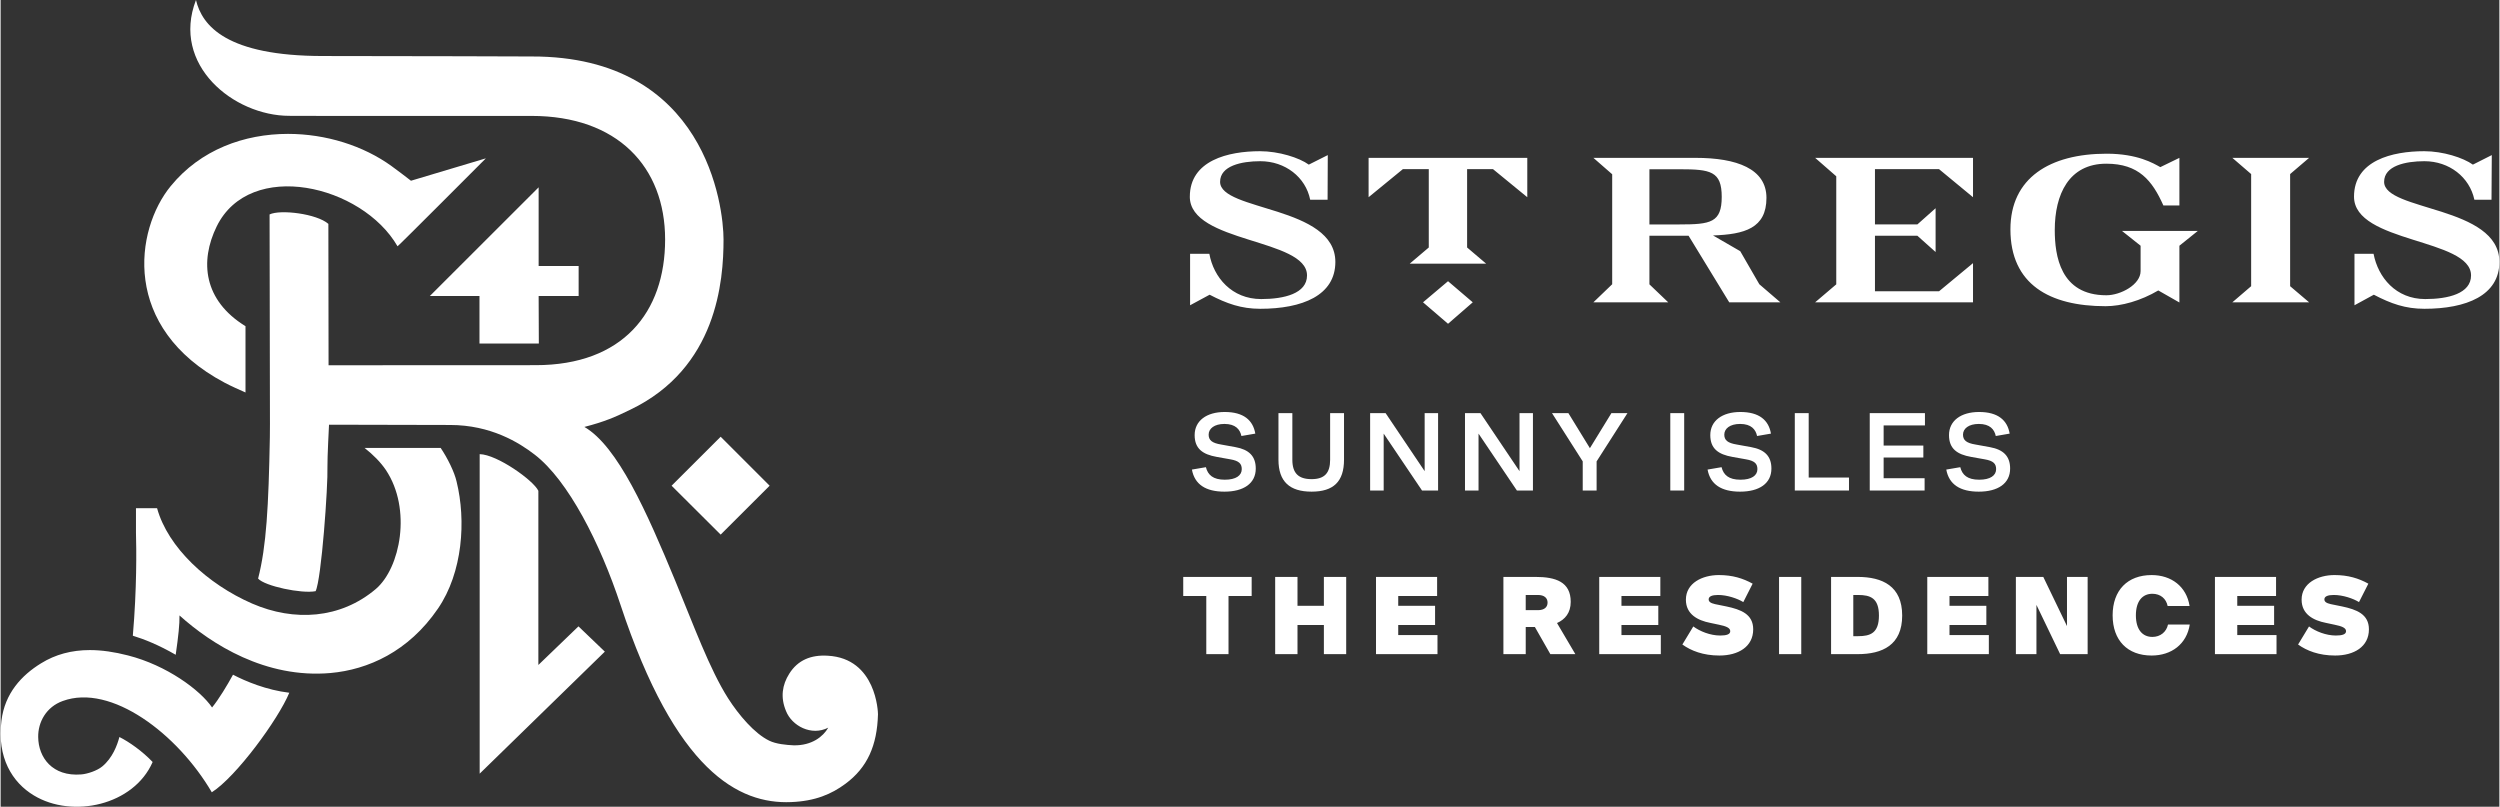 <?xml version="1.0" encoding="UTF-8"?>
<!DOCTYPE svg PUBLIC "-//W3C//DTD SVG 1.1//EN" "http://www.w3.org/Graphics/SVG/1.1/DTD/svg11.dtd">
<!-- Creator: CorelDRAW 2019 (64-Bit) -->
<svg xmlns="http://www.w3.org/2000/svg" xml:space="preserve" width="2352px" height="759px" version="1.1" style="shape-rendering:geometricPrecision; text-rendering:geometricPrecision; image-rendering:optimizeQuality; fill-rule:evenodd; clip-rule:evenodd"
viewBox="0 0 2352.01 759.38"
 xmlns:xlink="http://www.w3.org/1999/xlink"
 xmlns:xodm="http://www.corel.com/coreldraw/odm/2003">
 <rect x="0" y="0" width="2352.01" height="759.38" fill="#333333" stroke="none"/>
 <defs>
  <style type="text/css">
   <![CDATA[
    .fil0 {fill:white}
    .fil1 {fill:white;fill-rule:nonzero}
   ]]>
  </style>
 </defs>
 <g id="Layer_x0020_1">
  <path class="fil0" d="M825.83 672.28l0 -0.09c0,-1.57 -1.4,-52.55 -47.32,-54.99 -15.87,-0.96 -28.15,4.18 -36.17,16.91 -6.71,10.63 -8.46,22.31 -3.05,35.21 5.49,13.85 23.79,23.79 39.74,15.6 -4.79,8.45 -15.51,16.9 -32.42,16.64 -7.32,-0.35 -16.65,-1.22 -23.1,-4.36 -14.03,-6.79 -28.76,-24.31 -38.69,-39.82 -17.43,-27.37 -32.42,-68.68 -49.76,-110.6 -26.85,-64.92 -54.21,-126.72 -85.58,-144.93 18.99,-4.88 29.1,-9.32 43.22,-16.21 81.66,-39.13 87.76,-121.31 87.76,-160.18 0,-30.85 -16.38,-172.56 -180.49,-172.3 -18.04,0 -96.73,-0.43 -196.35,-0.43 -90.89,0 -113.99,-28.42 -119.74,-52.73 -23.53,61.09 35.47,109.03 87.85,109.03l31.98 0.08 196.09 0c80.53,0 125.67,47.67 125.67,116.35 0,68.59 -39.91,118.26 -121.83,118.26 -57.79,0 -194.96,0.09 -194.96,0.09 0,0 -0.09,-132.91 -0.18,-133.08 -10.98,-9.59 -45.23,-13.77 -55.34,-8.89 0,0.26 0.35,197.22 0.35,197.22 0,0 0,3.75 -0.09,12.46 -1.22,65.19 -3.22,102.58 -11.06,133.08 6.1,7.06 41.04,14.47 54.12,11.86 5.49,-10.9 11.76,-99.27 11.15,-117.13 -0.17,-7.94 1.48,-39.57 1.48,-39.57l113.91 0.26c38.35,0 65.01,16.56 79.65,27.89 31.64,24.31 61.71,83.58 80.79,141.36 51.86,156.78 111.3,187.81 160.62,185.71 22.49,-0.87 37.91,-7.4 51.16,-17.25 20.57,-15.25 29.8,-35.91 30.59,-65.45l0 0zm-665.66 -497.19c-33.81,41.22 -46.88,133.42 50.81,185.19 6.28,3.31 12.9,6.19 19.52,9.15l0 -62.4c-39.56,-24.31 -43.22,-61.09 -27.1,-93.95 31.37,-63.79 136.74,-39.13 170.2,18.74 0.62,0 83.15,-82.79 83.15,-82.79l-70.51 21.09c-2.27,-1.92 -15.69,-11.94 -18.13,-13.68 -26.66,-19.35 -62.05,-30.42 -97.6,-30.42 -41.05,0 -82.27,14.73 -110.34,49.07zm243.85 103.53l46.71 0 0 44.71 55.87 0 -0.18 -44.71 37.65 0 0 -28.24 -37.65 0 0 -74.07 -102.4 102.31zm227.55 178.57l46.19 46.02 46.1 -46.02 -46.1 -46.1 -46.19 46.1zm-288.99 -35.56c8.19,6.45 15.08,13.43 20.04,20.75 24.58,36.86 13.6,92.29 -9.41,111.98 -33.38,28.33 -77.04,30.86 -116.43,13.77 -42.01,-18.3 -79.31,-52.81 -89.51,-89.76l-19.87 0 0 23.01c0.44,15.51 0.88,52.55 -2.96,97 10.55,3.22 24.4,8.71 40.35,17.95 2.53,-17.52 3.75,-29.02 3.57,-37.04 30.33,27.28 81.14,59.52 142.06,54.21 35.3,-3.14 73.47,-20.05 101.18,-60.57 23.45,-34.16 26.58,-83.05 17.61,-119.57 -2.01,-9.06 -8.63,-22.31 -14.99,-31.72l-71.64 0 0 -0.01zm108.33 306.6l117.82 -114.86 -24.83 -23.8 -37.74 36.35 0 -163.93c-4.53,-9.76 -38.78,-34.17 -55.25,-34.52l0 300.76 0 0zm-412.84 -103.88c-18.3,11.24 -34.16,28.23 -37.3,54.03 -4.35,34.69 10.2,58.13 30.51,70.33 36.34,21.96 94.03,9.33 111.81,-31.46 -9.59,-10.11 -22.05,-18.91 -31.29,-23.53 -2.09,7.93 -6.53,19.7 -16.03,27.63 -5.06,4.18 -13.94,7.06 -19.7,7.58 -27.54,2.27 -40.52,-16.12 -40.7,-35.12 -0.26,-14.12 7.59,-28.41 23.1,-33.99 45.49,-16.65 108.07,30.85 140.31,85.93 22.92,-14.55 62.49,-68.5 72.95,-93.69 -21.36,-2.52 -41.23,-10.8 -52.99,-16.99 -5.58,10.2 -13.25,22.92 -19.7,30.85 -11.15,-16.38 -42.79,-39.74 -79.13,-48.98 -12.81,-3.31 -24.84,-5.05 -35.91,-5.05 -17.17,0 -32.42,4.09 -45.93,12.46l0 0 0 0z"/>
  <path class="fil0" d="M1113.16 560.99l0 -17.96 64.41 0 0 17.96 -21.79 0 0 54.73 -20.92 0 0 -54.73 -21.7 0 0 0zm1102.02 -375.88c0,43.83 110.16,39.13 110.16,74.16 0,17.08 -21.61,22.23 -43.14,22.23 -27.63,0 -44.36,-20.4 -48.63,-42.62l-17.95 0 0 48.46 18.21 -9.94c16.13,8.45 29.72,13.25 47.59,13.25 39.48,0 70.59,-12.55 70.59,-44.1 0,-52.99 -108.5,-47.67 -108.5,-75.39 0,-15.07 20.04,-19.43 37.91,-19.43 23.44,0 42.53,14.99 47.06,36.25l16.12 0 0.26 -42 -17.78 8.97c-9.15,-6.53 -28.14,-12.63 -45.84,-12.63 -29.89,0 -66.06,8.62 -66.06,42.79zm-1095.83 0c0,43.83 110.33,39.13 110.33,74.16 0,17.08 -21.61,22.23 -43.13,22.23 -27.72,0 -44.8,-20.4 -48.81,-42.62l-18.13 0 0 48.46 18.39 -9.94c16.21,8.45 29.9,13.25 47.59,13.25 39.65,0 70.76,-12.55 70.76,-44.1 0,-52.99 -108.5,-47.67 -108.5,-75.39 0,-15.07 20.05,-19.43 37.83,-19.43 23.44,0 42.7,14.99 46.97,36.25l16.38 0 0.18 -42 -17.87 8.97c-8.97,-6.53 -28.23,-12.63 -46.01,-12.63 -29.72,0 -65.97,8.62 -65.97,42.79l-0.01 0zm772.42 30.76c0,51.77 36.86,72.34 89.59,72.34 14.9,0 33.03,-5.06 49.59,-14.82l19.87 11.33 0 -53.42 17.34 -13.94 -71.38 0 17.52 13.94 0 23.88c0,12.64 -18.65,22.74 -32.25,22.74 -43.48,0 -48.54,-37.47 -48.54,-61.44 0,-33.46 13.25,-62.4 48.54,-62.4 30.51,0 43.23,15.87 53.69,39.31l15.08 0 0 -44.8 -17.96 8.72c-6.45,-3.57 -21.35,-12.64 -50.54,-12.64 -53.34,0 -90.55,22.75 -90.55,71.2l0 0zm208.9 -67.28l17.69 15.25 0 105.54 -17.69 15.17 72.24 0 -17.86 -15.17 0 -105.54 17.86 -15.25 -72.24 0zm-392.7 0l19.87 17.34 0 101.71 -19.87 16.91 148.59 0 0 -36.87 -31.98 26.5 -60.31 0 0 -52.29 39.91 0 17.17 15.33 0 -41.22 -17.17 15.25 -39.91 0 0 -52.03 60.31 0 31.98 26.41 0 -37.04 -148.59 0zm-208.73 0l17.69 15.43 0 103.53 -17.69 17 70.42 0 -17.69 -16.91 0 -45.75 36.86 0 38.26 62.66 48.11 0 -19.78 -17 -17.96 -31.11 -25.62 -14.82c29.63,-1.04 50.29,-6.71 50.29,-35.38 0,-27.45 -28.07,-37.65 -66.59,-37.65l-96.3 0zm52.73 10.72l28.41 0c29.11,0 39.65,1.83 39.65,25.97 0,24.32 -10.54,25.97 -39.65,25.97l-28.41 0 0 -51.94 0 0zm-264.33 -10.72l0 37.04 32.25 -26.41 24.4 0 0 73.73 -17.96 15.25 71.99 0 -17.95 -15.25 0 -73.73 24.4 0 32.25 26.41 0 -37.04 -149.38 0zm51.24 135.96l23.53 20.22 23.27 -20.22 -23.27 -19.87 -23.53 19.87zm826.98 279.92c0,13.86 11.33,19.53 22.74,21.79l8.19 1.75c6.89,1.39 10.9,2.96 10.9,6.1 0,3.05 -3.75,4.09 -9.59,4.09 -9.41,0 -19.17,-4.01 -25.27,-8.54l-10.29 17c8.11,5.84 19.53,10.37 34.86,10.37 17.7,0 31.82,-8.2 31.82,-24.67 0,-14.29 -11.68,-18.65 -25.19,-21.52l-10.72 -2.18c-4.1,-0.96 -6.01,-2.18 -6.01,-4.53 0,-2.79 3.31,-4.1 8.8,-4.1 8.71,0 18.48,3.4 23.79,6.71l8.8 -17.34c-9.15,-5.06 -19.08,-8.11 -31.89,-8.11 -15.43,0 -30.94,7.5 -30.94,23.18l0 0zm-177.88 14.73c0,23.62 14.03,37.83 36.69,37.83 18.65,0 33.03,-10.72 35.91,-29.2l-20.48 0c-1.48,6.97 -7.15,11.68 -14.73,11.68 -9.15,0 -15.51,-6.71 -15.51,-20.31 0,-13.59 6.36,-20.3 15.51,-20.3 7.58,0 12.98,4.53 14.38,11.5l20.65 0c-2.87,-18.3 -17.08,-29.11 -35.73,-29.11 -22.66,0 -36.69,14.3 -36.69,37.91l0 0zm-401.68 -14.73c0,13.86 11.33,19.53 22.75,21.79l8.28 1.75c6.8,1.39 10.72,2.96 10.72,6.1 0,3.05 -3.66,4.09 -9.5,4.09 -9.41,0 -19.17,-4.01 -25.27,-8.54l-10.29 17c8.11,5.84 19.52,10.37 34.86,10.37 17.69,0 31.81,-8.2 31.81,-24.67 0,-14.29 -11.59,-18.65 -25.18,-21.52l-10.72 -2.18c-4.1,-0.96 -6.02,-2.18 -6.02,-4.53 0,-2.79 3.32,-4.1 8.81,-4.1 8.71,0 18.47,3.4 23.79,6.71l8.8 -17.34c-9.15,-5.06 -19,-8.11 -31.81,-8.11 -15.51,0 -31.02,7.5 -31.02,23.18l-0.01 0zm497.98 -21.44l0 72.69 57.96 0 0 -17.96 -36.95 0 0 -9.49 34.68 0 0 -18.04 -34.68 0 0 -9.24 36.51 0 0 -17.96 -57.52 0 0 0zm-139.26 0l0 46.28 -22.31 -46.28 -25.8 0 0 72.69 19.35 0 0 -46.37 22.31 46.37 25.88 0 0 -72.69 -19.43 0 0 0zm-131.51 0l0 72.69 57.95 0 0 -17.96 -37.04 0 0 -9.49 34.69 0 0 -18.04 -34.69 0 0 -9.24 36.61 0 0 -17.96 -57.52 0 0 0zm-90.55 0l0 72.69 25.01 0c23.36,0 41.92,-8.54 41.92,-36.34 0,-27.72 -18.56,-36.35 -41.92,-36.35l-25.01 0 0 0zm20.91 17l4.45 0c11.5,0 19.69,2.79 19.69,19.35 0,16.64 -8.19,19.43 -19.69,19.43l-4.45 0 0 -38.78zm-69.89 55.69l20.91 0 0 -72.68 -20.91 0 0 72.68zm-169.25 -72.69l0 72.69 57.96 0 0 -17.96 -37.04 0 0 -9.49 34.68 0 0 -18.04 -34.68 0 0 -9.24 36.6 0 0 -17.96 -57.52 0 0 0zm-90.2 0l0 72.69 21.01 0 0 -25.54 8.62 0 14.56 25.54 23.53 0 -17.26 -29.28c7.58,-3.4 12.9,-9.59 12.9,-19.96 0,-18.83 -14.21,-23.45 -33.21,-23.45l-30.15 0 0 0zm21 17l11.51 0c6.18,0 9.06,3.05 9.06,7.15 0,4.18 -2.88,7.14 -9.06,7.14l-11.51 0 0 -14.29zm-140.92 -17l0 72.69 57.87 0 0 -17.96 -36.95 0 0 -9.49 34.68 0 0 -18.04 -34.68 0 0 -9.24 36.6 0 0 -17.96 -57.52 0 0 0zm-49.06 0l0 27.2 -24.84 0 0 -27.2 -21.01 0 0 72.69 21.01 0 0 -27.45 24.84 0 0 27.45 21 0 0 -72.69 -21 0z"/>
  <path class="fil1" d="M1121.33 442c2.57,14.04 13.07,20.78 30.64,20.78 17.99,0 29.46,-7.71 29.46,-21.74 0,-11.89 -6.65,-17.89 -18.96,-20.14l-13.61 -2.47c-8.57,-1.39 -11.78,-4.07 -11.78,-9.32 0,-5.68 5.35,-10.07 14.89,-10.07 10.5,0 14.67,5.25 15.96,11.36l13.07 -2.25c-2.14,-12.54 -10.93,-20.36 -28.82,-20.36 -17.03,0 -28.28,8.25 -28.28,21.75 0,12.75 7.5,18.21 21,20.57l12.64 2.25c8.03,1.39 10.71,4.07 10.71,9.21 0,6 -5.46,9.97 -15.96,9.97 -11.04,0 -15.96,-4.5 -17.79,-11.79l-13.17 2.25z"/>
  <path id="1" class="fil1" d="M1251.43 432.79c0,12.43 -5.25,18.21 -17.46,18.21 -12.53,0 -18.1,-5.78 -18.1,-18.21l0 -43.92 -13.08 0 0 43.81c0,20.68 10.61,30.1 31.18,30.1 20.57,0 30.53,-9.42 30.53,-30.1l0 -43.81 -13.07 0 0 43.92z"/>
  <polygon id="2" class="fil1" points="1353.04,461.71 1353.04,388.87 1340.4,388.87 1340.4,443.5 1303.65,388.87 1289.08,388.87 1289.08,461.71 1301.83,461.71 1301.83,408.15 1337.93,461.71 "/>
  <polygon id="3" class="fil1" points="1442.33,461.71 1442.33,388.87 1429.69,388.87 1429.69,443.5 1392.94,388.87 1378.37,388.87 1378.37,461.71 1391.12,461.71 1391.12,408.15 1427.22,461.71 "/>
  <polygon id="4" class="fil1" points="1489.19,461.71 1502.26,461.71 1502.26,434.29 1531.29,388.87 1516.19,388.87 1495.94,421.86 1475.69,388.87 1460.27,388.87 1489.19,434.29 "/>
  <polygon id="5" class="fil1" points="1571.62,461.71 1584.69,461.71 1584.69,388.87 1571.62,388.87 "/>
  <path id="6" class="fil1" d="M1606.7 442c2.57,14.04 13.07,20.78 30.64,20.78 18,0 29.46,-7.71 29.46,-21.74 0,-11.89 -6.64,-17.89 -18.96,-20.14l-13.61 -2.47c-8.57,-1.39 -11.78,-4.07 -11.78,-9.32 0,-5.68 5.36,-10.07 14.89,-10.07 10.5,0 14.68,5.25 15.96,11.36l13.07 -2.25c-2.14,-12.54 -10.92,-20.36 -28.81,-20.36 -17.04,0 -28.29,8.25 -28.29,21.75 0,12.75 7.5,18.21 21,20.57l12.64 2.25c8.04,1.39 10.71,4.07 10.71,9.21 0,6 -5.46,9.97 -15.96,9.97 -11.03,0 -15.96,-4.5 -17.78,-11.79l-13.18 2.25z"/>
  <polygon id="7" class="fil1" points="1739.81,449.5 1701.88,449.5 1701.88,388.87 1688.81,388.87 1688.81,461.71 1739.81,461.71 "/>
  <polygon id="8" class="fil1" points="1759.35,461.71 1810.99,461.71 1810.99,450.14 1772.42,450.14 1772.42,430.65 1809.81,430.65 1809.81,419.4 1772.42,419.4 1772.42,400.44 1811.31,400.44 1811.31,388.87 1759.35,388.87 "/>
  <path id="9" class="fil1" d="M1831.39 442c2.57,14.04 13.07,20.78 30.64,20.78 18,0 29.46,-7.71 29.46,-21.74 0,-11.89 -6.64,-17.89 -18.96,-20.14l-13.61 -2.47c-8.57,-1.39 -11.78,-4.07 -11.78,-9.32 0,-5.68 5.36,-10.07 14.89,-10.07 10.5,0 14.68,5.25 15.96,11.36l13.07 -2.25c-2.14,-12.54 -10.92,-20.36 -28.82,-20.36 -17.03,0 -28.28,8.25 -28.28,21.75 0,12.75 7.5,18.21 21,20.57l12.64 2.25c8.04,1.39 10.71,4.07 10.71,9.21 0,6 -5.46,9.97 -15.96,9.97 -11.03,0 -15.96,-4.5 -17.78,-11.79l-13.18 2.25z"/>
 </g>
</svg>
